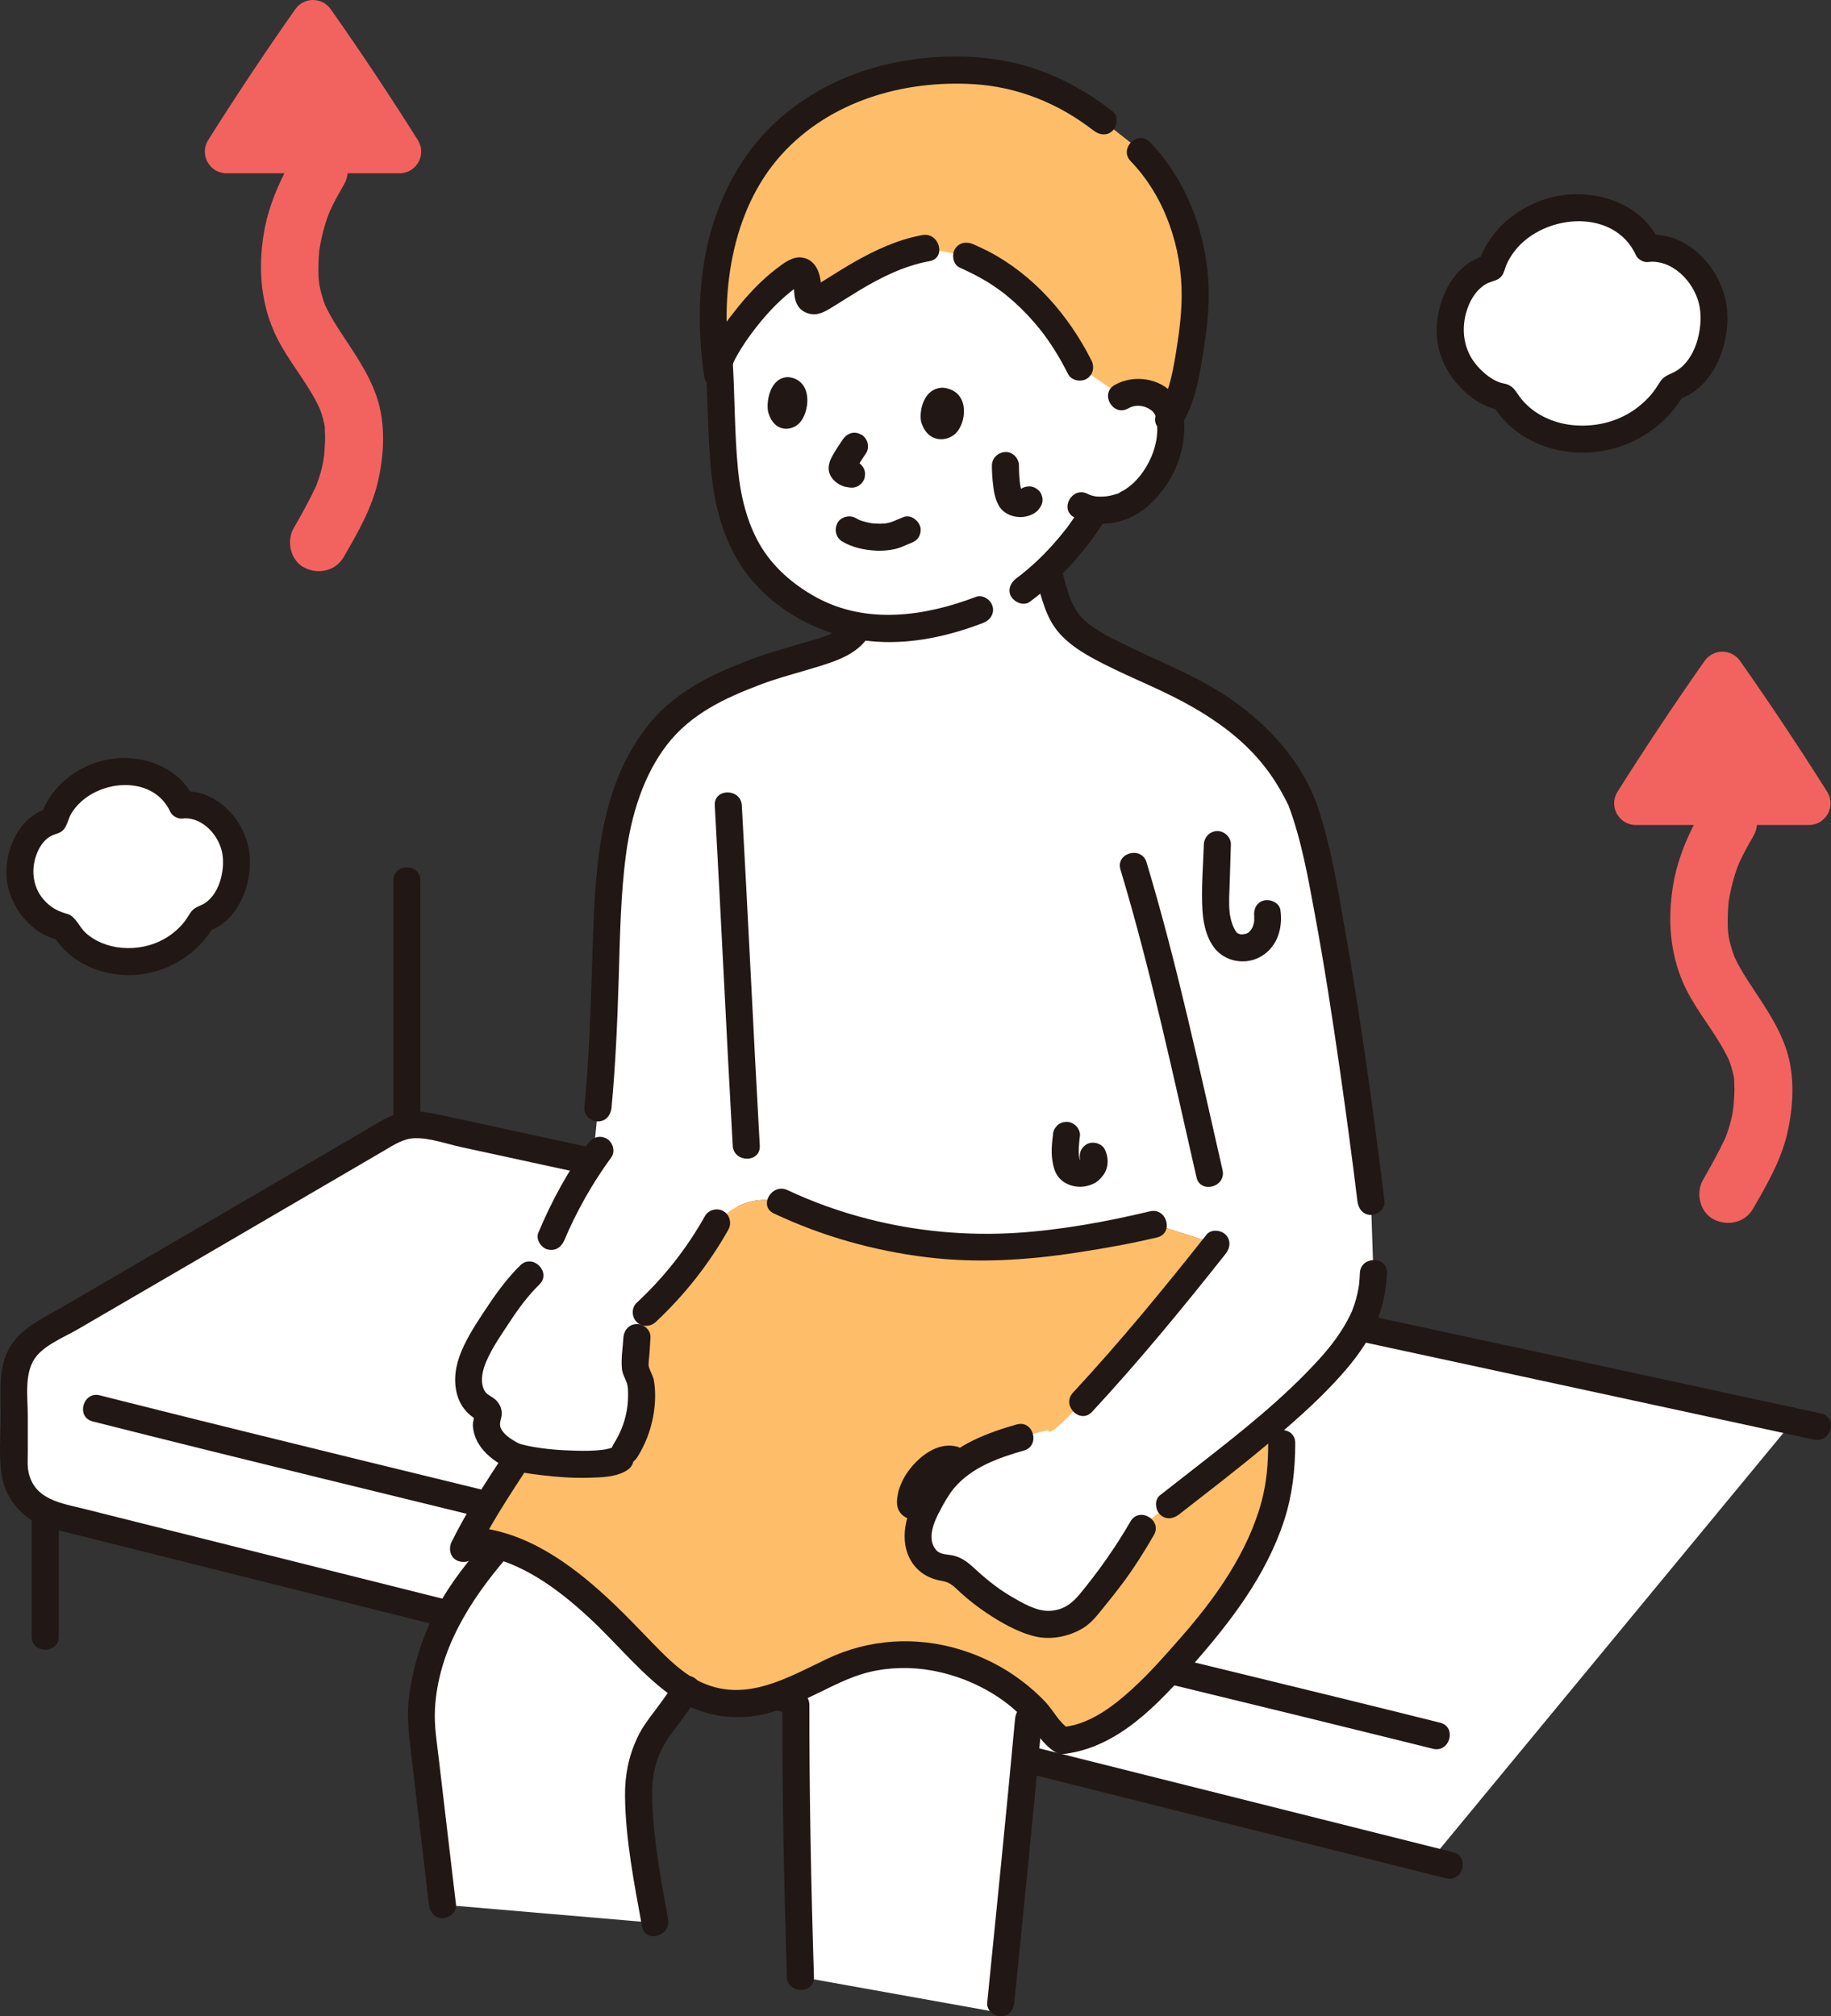 <?xml version="1.0" encoding="UTF-8"?><svg id="b" xmlns="http://www.w3.org/2000/svg" width="270.761" height="298.216" viewBox="0 0 270.761 298.216"><rect x="0" y="0" width="270.761" height="298.216" fill="#333333" stroke="none"/><defs><style>.d{fill:#fff;}.e{fill:none;}.f{fill:#211715;}.g{fill:#f2635f;}.h{fill:#febe69;}</style></defs><g id="c"><path class="g" d="M61.79,20.718c-3.64-5.791-8.351-12.928-12.89-19.364-1.273-1.804-3.953-1.804-5.225,0-4.539,6.436-9.25,13.573-12.89,19.364-1.342,2.135.189,4.91,2.711,4.91h8.562c-1.447,2.874-2.575,5.869-3.081,9.095-.765,4.872-.455,9.727,1.53,14.282,1.457,3.345,3.824,6.155,5.653,9.286.221.378.435.76.637,1.149.066.127.333.679.425.86.032.076.064.151.071.17.085.237.173.472.251.711.157.483.291.976.396,1.473.039.183.067.367.103.55-.002.024-.004.033-.005.065-.017.484.043.985.038,1.472-.01.969-.099,1.927-.164,2.892.061-.897-.075.441-.126.704-.103.522-.227,1.04-.371,1.552-.127.451-.27.897-.428,1.338-.059.167-.126.331-.184.498-.021.059-.03.089-.043.128-.004.009-.005.01-.01.021-.999,2.132-2.132,4.178-3.308,6.216-1.117,1.936-.515,4.762,1.532,5.843,2.037,1.076,4.651.535,5.843-1.532,2.018-3.498,4.127-7.123,5.054-11.094.94-4.025,1.191-8.616-.151-12.575-1.271-3.748-3.568-6.835-5.684-10.123-.472-.734-.928-1.479-1.342-2.247-.206-.382-.397-.77-.585-1.161-.006-.013-.033-.079-.063-.149-.055-.173-.252-.735-.245-.713-.687-2.158-.762-3.05-.705-5.418.014-.591.057-1.179.108-1.768.007-.083.013-.143.018-.202.053-.347.117-.692.185-1.036.226-1.141.511-2.27.88-3.373.063-.188.127-.376.195-.563.021-.058.177-.457.242-.63.028-.065.054-.124.059-.137.137-.291.273-.583.417-.871.522-1.052,1.102-2.073,1.689-3.09.287-.497.456-1.053.521-1.623h7.671c2.522,0,4.053-2.775,2.711-4.91ZM47.225,36.892c.038-.414.021-.187,0,0h0Z"/><path class="g" d="M270.195,117.104c-3.64-5.791-8.351-12.928-12.89-19.364-1.273-1.804-3.953-1.804-5.225,0-4.539,6.436-9.25,13.573-12.89,19.364-1.342,2.135.189,4.91,2.711,4.91h8.562c-1.447,2.874-2.575,5.869-3.081,9.095-.765,4.872-.455,9.727,1.53,14.282,1.457,3.345,3.824,6.155,5.653,9.286.221.378.435.76.637,1.149.066.127.333.679.425.86.032.076.064.151.071.17.085.237.173.472.251.711.157.483.291.976.396,1.473.039.183.067.367.103.55-.002.024-.004.033-.005.065-.017.484.043.985.038,1.472-.01.969-.099,1.927-.164,2.892.061-.897-.075.441-.126.704-.103.522-.227,1.04-.371,1.552-.127.451-.27.897-.428,1.338-.059.167-.126.331-.184.498-.021.059-.03.089-.043.128-.004.009-.005.01-.01.021-.999,2.132-2.132,4.178-3.308,6.216-1.117,1.936-.515,4.762,1.532,5.843,2.037,1.076,4.651.535,5.843-1.532,2.018-3.498,4.127-7.123,5.054-11.094.94-4.025,1.191-8.616-.151-12.575-1.271-3.748-3.568-6.835-5.684-10.123-.472-.734-.928-1.479-1.342-2.247-.206-.382-.397-.77-.585-1.161-.006-.013-.033-.079-.063-.149-.055-.173-.252-.735-.245-.713-.687-2.158-.762-3.05-.705-5.418.014-.591.057-1.179.108-1.768.007-.083.013-.143.018-.202.053-.347.117-.692.185-1.036.226-1.141.511-2.27.88-3.373.063-.188.127-.376.195-.563.021-.058.177-.457.242-.63.028-.065.054-.124.059-.137.137-.291.273-.583.417-.871.522-1.052,1.102-2.073,1.689-3.09.287-.497.456-1.053.521-1.623h7.671c2.522,0,4.053-2.775,2.711-4.91ZM255.631,133.278c.038-.414.021-.187,0,0h0Z"/><path class="d" d="M244.152,36.712c-.166.009-.332.026-.498.049-2.508-5.807-9.747-6.885-14.335-5.497-2.066.625-3.928,1.732-5.593,3.235-1.471,1.327-2.659,3.098-3.223,5.104-4.898,1.068-6.932,7.685-5.689,11.97.511,1.763,1.532,3.361,2.868,4.614,1.101,1.032,3.063,2.492,4.705,2.536,4.576,8.273,19.206,8.813,24.962-1.483,3.678-.874,6.889-6.573,5.94-12.237-.699-4.175-4.849-8.531-9.137-8.29Z"/><path class="d" d="M27.328,119.029c-.136.008-.272.021-.409.04-2.06-4.769-8.005-5.655-11.773-4.514-1.697.513-3.226,1.422-4.594,2.657-1.208,1.09-2.184,2.544-2.647,4.192-4.023.877-5.693,6.312-4.672,9.831.42,1.448,1.258,2.76,2.356,3.789.905.848,2.516,2.046,3.864,2.082,3.758,6.795,15.774,7.238,20.501-1.218,3.021-.718,5.658-5.398,4.879-10.05-.574-3.429-3.983-7.007-7.504-6.809Z"/><path class="f" d="M244.152,34.712c-.167.009-.332.026-.498.049l1.727.991c-2.217-4.894-7.655-7.236-12.82-7.018-6.172.261-12.158,4.325-13.987,10.338l1.397-1.397c-4.899,1.192-7.465,6.39-7.513,11.111-.027,2.636.841,5.162,2.433,7.257,1.78,2.343,4.486,4.435,7.495,4.68l-1.727-.991c2.755,4.841,8.316,7.342,13.765,7.212,6.084-.145,11.626-3.412,14.651-8.696l-1.195.919c5.494-1.485,8.055-8.381,7.494-13.544-.6-5.526-5.334-11.074-11.223-10.912-2.569.071-2.579,4.071,0,4,3.607-.099,6.683,3.443,7.208,6.822.493,3.172-.635,7.813-3.703,9.452-.9.481-1.606.597-2.198,1.527-.419.659-.823,1.305-1.337,1.896-.997,1.145-2.146,2.098-3.468,2.842-2.426,1.366-5.242,1.892-8.005,1.635-2.469-.23-4.981-1.217-6.791-2.932-.406-.384-.793-.797-1.12-1.248-.72-.991-1.019-1.735-2.351-1.984-1.629-.304-3.179-1.646-4.192-2.906-1.989-2.471-2.195-5.827-.993-8.702.534-1.278,1.421-2.522,2.671-3.174.761-.396,1.636-.395,2.2-1.126.363-.471.449-1.071.675-1.611.23-.549.533-1.075.865-1.568,4.019-5.974,15.014-7.152,18.315.135.258.569,1.103,1.065,1.727.991.165-.023.331-.039.498-.049,2.55-.196,2.571-4.198,0-4Z"/><path class="f" d="M27.328,117.029l-.409.04,1.727.991c-1.901-4.155-6.542-6.156-10.94-5.935-5.205.262-10.173,3.689-11.73,8.747l1.397-1.397c-4.191,1.043-6.419,5.463-6.433,9.529-.016,4.635,3.699,9.671,8.512,10.102l-1.727-.991c2.336,4.079,7.006,6.21,11.614,6.1,5.129-.122,9.782-2.872,12.341-7.318l-1.195.919c4.699-1.301,6.914-7.115,6.407-11.568-.536-4.71-4.571-9.329-9.564-9.219-2.57.057-2.579,4.057,0,4,2.751-.061,5.082,2.605,5.543,5.174.455,2.535-.466,6.388-3.01,7.612-.721.347-1.237.483-1.716,1.204-.343.517-.644,1.045-1.046,1.521-.784.927-1.708,1.697-2.762,2.299-1.926,1.099-4.158,1.53-6.36,1.337-1.938-.169-3.938-.927-5.368-2.261-.855-.798-1.477-2.423-2.625-2.738-1.45-.398-2.534-.976-3.554-2.156-1.693-1.961-1.894-4.73-.862-7.059.43-.97,1.121-1.927,2.107-2.385.654-.303,1.32-.341,1.799-.962.511-.662.651-1.613,1.098-2.343,3.035-4.964,11.943-6.043,14.619-.193.264.578,1.096,1.052,1.727.991l.409-.04c1.075-.106,2-.844,2-2,0-1-.918-2.106-2-2Z"/><path class="d" d="M211.522,275.156c-41.435-10.456-165.151-41.448-205.92-51.65-2.062-.516-3.499-2.362-3.499-4.488,0-4.636,0-12.426,0-16.618,0-1.653.885-3.178,2.316-4.006,9.561-5.537,17.191-9.983,54.216-31.608,1.002-.586,2.186-.779,3.32-.533,49.813,10.843,140.646,30.376,203.192,43.946l-53.624,64.957Z"/><path class="f" d="M58.169,130.22v35.473c0,2.574,4,2.578,4,0v-35.473c0-2.574-4-2.578-4,0h0Z"/><path class="f" d="M214.892,273.945c-6.615-1.667-13.232-3.324-19.848-4.985-13.681-3.434-27.361-6.867-41.042-10.3-17.217-4.32-34.435-8.64-51.653-12.958-16.895-4.238-33.79-8.475-50.685-12.712-13.082-3.28-26.164-6.56-39.247-9.837-3.324-.832-7.2-1.32-8.159-5.256-.246-1.01-.152-2.122-.152-3.156v-5.405c0-2.809-.605-6.522,1.344-8.832,1.446-1.714,4.105-2.774,6.037-3.895,13.674-7.94,27.321-15.925,40.974-23.9,1.44-.841,2.88-1.682,4.32-2.524,1.465-.856,2.847-1.807,4.602-1.847,2.228-.05,4.688.855,6.86,1.327,4.599.999,9.198,1.997,13.797,2.994,10.289,2.23,20.578,4.456,30.868,6.681,23.581,5.098,47.164,10.186,70.746,15.278,23.121,4.992,46.243,9.986,69.361,14.995,5.082,1.101,10.164,2.203,15.246,3.306,2.51.545,3.582-3.31,1.063-3.857-22.725-4.933-45.454-9.845-68.184-14.755-24.198-5.227-48.397-10.448-72.595-15.675-20.649-4.461-41.298-8.923-61.941-13.412-2.803-.61-5.526-1.335-8.346-.322-1.559.56-2.961,1.519-4.384,2.351-1.557.91-3.115,1.819-4.672,2.729-5.146,3.006-10.292,6.011-15.438,9.015-6.321,3.69-12.643,7.381-18.969,11.063-1.986,1.156-3.972,2.311-5.959,3.464-2.673,1.551-5.655,2.901-7.322,5.636-1.816,2.978-1.408,6.584-1.408,9.918,0,2.992-.32,6.189.153,9.158.428,2.687,2.071,5.07,4.331,6.555,1.533,1.008,3.329,1.361,5.078,1.799,2.628.658,5.256,1.317,7.884,1.975,6.479,1.623,12.957,3.247,19.435,4.871,16.409,4.114,32.817,8.228,49.225,12.344,17.726,4.446,35.452,8.893,53.178,13.34,15.207,3.815,30.414,7.631,45.62,11.448,8.851,2.222,17.703,4.442,26.554,6.667.755.19,1.51.379,2.265.57,2.497.629,3.562-3.227,1.063-3.857h0Z"/><path class="f" d="M4.689,224.683v17.376c0,2.574,4,2.578,4,0v-17.376c0-2.574-4-2.578-4,0h0Z"/><path class="f" d="M13.699,210.225c11.265,2.857,22.548,5.64,33.834,8.411,14.11,3.464,28.227,6.899,42.346,10.326,14.99,3.639,29.984,7.266,44.976,10.895,13.923,3.37,27.846,6.74,41.766,10.125,10.752,2.615,21.502,5.234,32.241,7.903,1.014.252,2.027.505,3.041.758,2.498.624,3.563-3.232,1.063-3.857-10.259-2.564-20.532-5.069-30.806-7.572-13.595-3.311-27.194-6.604-40.794-9.896-14.962-3.622-29.925-7.241-44.886-10.87-14.385-3.489-28.768-6.985-43.145-10.508-11.7-2.867-23.398-5.746-35.08-8.69-1.165-.294-2.329-.588-3.493-.883-2.496-.633-3.561,3.224-1.063,3.857h0Z"/><path class="d" d="M118.149,285.105c-.315-11.622-.494-23.154-.457-34.81,2.274-1.027,4.647-2.228,6.165-2.934,9.235-4.295,20.954-1.719,28.302,5.322-1.23,13.56-2.846,29.481-4.396,44.974,0,0-18.319-3.285-29.4-5.274-.077-2.431-.148-4.856-.214-7.278Z"/><path class="d" d="M172.944,222.566l8.69-6.788c16.919-13.667,21.182-19.44,21.461-27.488h0s-.359-10.601-.359-10.601c-.929-7.57-3.381-26.402-6.045-41.206-.741-4.117-1.498-7.922-2.243-11.086-.81-3.44-1.606-6.123-2.351-7.628-3.898-7.865-10.13-13.321-21.661-18.369-1.733-.78-3.819-1.652-5.354-2.469-2.806-1.493-6.257-3.053-7.812-5.826-.575-1.031-.921-2.17-1.268-3.294-.379-1.242-.758-2.484-1.136-3.726l-27.757,8.391c-.759,1.544-2.308,2.807-3.96,3.281-2.638,1.007-7.561,2.283-10.357,3.233-4.455,1.715-9.967,3.448-14.636,8.636-4.879,5.421-7.129,13.462-7.763,20.412-1.355,14.846-.691,26.652-2.78,43.619-3.276,4.777-5.87,10.02-7.673,15.525-3.351,2.604-5.61,6.202-7.832,9.753-1.124,1.796-2.268,3.643-2.69,5.719-.416,2.045.112,4.516,1.952,5.5.315.168.692.325.802.664.095.29-.048.597-.141.888-.37,1.166.098,2.468.892,3.399.794.931,1.833,1.638,2.93,2.179.181.089.44.18.762.269l-.002.003h.006c3.7,1.022,15.754,1.897,15.585-.643,1.944-2.781,2.885-6.241,2.632-9.623-.039-.517-.106-1.039-.296-1.521-.184-.469-.483-.897-.574-1.393-.107-.582.085-1.197-.042-1.746.095-.982.185-1.916.28-2.898l1.356-3.681c3.803-3.534,7.096-7.615,9.748-12.078,2.334-3.928,7.183-5.613,11.347-3.732,12.364,5.585,26.731,7.483,40.3,5.308,3.231-.518,7.707-1.093,13.625-2.518l9.248,2.939c-7.112,9.002-24.983,30.392-24.793,27.549-12.395,2.729-15.134,5.925-17.658,10.626-.858,1.598-1.626,3.323-1.608,5.137.018,1.814,1.02,3.73,2.744,4.295.844.277,1.781.216,2.596.568.709.306,1.251.892,1.806,1.429.291.282.592.559.902.832,2.818,2.482,6.331,4.548,9.521,5.564,2.232.711,5.704-.366,7.031-1.973,3.709-4.493,5.568-6.812,8.842-12.564,1.866-1.458,3.734-2.917,3.734-2.917v.055Z"/><path class="e" d="M99.227,191.494c-12.971,9.61-23.487,22.739-30.706,37.529"/><path class="h" d="M143.817,234.402c-.309-.273-.611-.55-.902-.832-.555-.537-1.097-1.122-1.806-1.429-.815-.352-1.752-.291-2.596-.568-1.724-.565-2.726-2.481-2.744-4.295-.018-1.814.75-3.539,1.608-5.137,2.524-4.701,5.262-7.898,17.658-10.626-.19,2.843,17.681-18.546,24.794-27.549l-9.248-2.939c-5.918,1.425-10.394,2-13.625,2.518-13.568,2.175-27.936.276-40.3-5.308-4.164-1.881-9.013-.196-11.347,3.732-2.652,4.463-5.945,8.544-9.748,12.078l-1.356,3.681c-.095.982-.185,1.916-.28,2.898.127.549-.066,1.164.042,1.746.091.495.39.924.574,1.393.19.483.257,1.004.296,1.521.253,3.382-.689,6.842-2.632,9.623.169,2.541-11.884,1.665-15.585.642-3.377,5.134-5.968,9.455-7.437,12.198,1.035.091,1.891.171,1.891.171,11.5,1.657,21.28,13.972,25.723,18.147,1.255,1.179,2.269,2.019,3.649,3.049,3.816,2.847,8.717,3.332,12.823,2.274,2.804-.723,7.984-3.423,10.609-4.643,10.403-4.838,23.959-.957,30.867,8.204.684.907,1.348,1.895,2.36,2.416,7.587-.59,14.451-8.724,19.195-14.129,6.965-7.935,13.082-17.48,13.235-28.037v-1.834s0-1.818.002-4.267c-2.263,1.995-4.881,4.184-7.902,6.624l-8.69,6.788s-1.868,1.459-3.734,2.917c-3.273,5.753-5.132,8.071-8.842,12.564-1.327,1.607-4.799,2.684-7.031,1.973-3.19-1.016-6.703-3.082-9.521-5.564Z"/><path class="f" d="M157.528,259.381c7.901-1.023,13.751-7.364,18.751-13.04,5.637-6.399,10.929-13.249,13.611-21.46,1.22-3.736,1.644-7.55,1.644-11.46,0-2.574-4-2.578-4,0,0,2.937-.207,5.772-.973,8.625-1.017,3.791-2.72,7.333-4.781,10.662-2.107,3.403-4.582,6.529-7.216,9.536-2.292,2.617-4.594,5.238-7.169,7.584-2.727,2.486-6.089,5.064-9.867,5.553-1.071.139-2,.82-2,2,0,.973.921,2.14,2,2h0Z"/><path class="f" d="M74.459,215.202c-2.712,4.153-5.463,8.366-7.667,12.819-.464.936-.282,2.208.718,2.736.903.477,2.241.283,2.736-.718,2.204-4.452,4.955-8.666,7.667-12.819.573-.878.205-2.249-.718-2.736-.998-.527-2.125-.219-2.736.718h0Z"/><path class="f" d="M201.094,188.289c-.021.545-.061,1.087-.117,1.63-.061.591.069-.408-.021.177-.018.117-.036.235-.056.352-.05.292-.107.583-.172.873-.118.526-.26,1.046-.428,1.558-.095.291-.201.577-.309.864-.178.472-.03.122-.241.563-1.253,2.615-2.895,4.77-4.824,6.878-5.164,5.645-11.239,10.47-17.254,15.169l-6.143,4.799c-.852.666-.698,2.13,0,2.828.841.841,1.974.667,2.828,0,4.314-3.37,8.66-6.697,12.858-10.212,3.559-2.98,7.089-6.041,10.252-9.445,2.138-2.301,4.186-4.812,5.57-7.65,1.291-2.647,1.942-5.445,2.056-8.384.099-2.574-3.901-2.57-4,0h0Z"/><path class="f" d="M105.698,119.122c.939,16.771,1.714,33.55,2.654,50.321.143,2.56,4.144,2.576,4,0-.939-16.771-1.714-33.55-2.654-50.321-.143-2.56-4.144-2.576-4,0h0Z"/><path class="f" d="M114.435,179.466c7.143,3.368,14.723,5.509,22.558,6.471,7.504.921,14.868.45,22.314-.692,3.964-.608,7.903-1.305,11.805-2.235,2.503-.597,1.443-4.455-1.063-3.857-6.397,1.526-13.072,2.756-19.644,3.179-7.444.479-14.936-.213-22.158-2.081-4.053-1.048-8.007-2.452-11.794-4.238-2.315-1.092-4.348,2.356-2.019,3.454h0Z"/><path class="f" d="M152.938,84.615c.811,2.66,1.377,5.774,2.981,8.095,1.354,1.959,3.337,3.335,5.391,4.481,4.476,2.497,9.298,4.256,13.804,6.69,3.72,2.01,7.232,4.397,10.15,7.478,1.297,1.369,2.445,2.851,3.448,4.449.492.784.95,1.59,1.376,2.413.13.251.254.505.379.758.288.583-.025-.117.116.263,1.904,5.129,2.861,10.631,3.855,15.992,1.396,7.533,2.561,15.109,3.654,22.691.951,6.597,1.831,13.146,2.644,19.764.132,1.072.825,2,2,2,.979,0,2.133-.921,2-2-1.657-13.486-3.512-26.968-5.869-40.351-1.046-5.94-2.04-12.026-3.929-17.77-2.197-6.681-7.194-12.184-12.886-16.139-4.71-3.272-9.973-5.279-15.088-7.783-2.234-1.093-4.742-2.216-6.597-3.902-2.242-2.038-2.723-5.413-3.571-8.192-.749-2.455-4.611-1.409-3.857,1.063h0Z"/><path class="f" d="M90.424,163.854c.608-6.397.874-12.808,1.072-19.229.19-6.13.269-12.358,1.1-18.442.771-5.637,2.531-11.514,6.061-16.066s8.541-6.882,13.779-8.864c2.768-1.047,5.651-1.764,8.475-2.64,3.163-.981,6.259-2.015,7.923-5.13,1.213-2.27-2.239-4.293-3.454-2.019-1.284,2.403-4.194,2.893-6.6,3.617-2.581.777-5.185,1.475-7.708,2.428-5.574,2.106-10.921,4.612-14.837,9.28-8.171,9.74-8.26,23.28-8.661,35.325-.241,7.259-.465,14.506-1.152,21.74-.102,1.077.992,2,2,2,1.167,0,1.897-.92,2-2h0Z"/><path class="f" d="M86.967,169.111c-2.988,4.105-5.414,8.542-7.363,13.227-.403.969.434,2.241,1.397,2.46,1.168.266,2.029-.359,2.46-1.397.141-.338.396-.923.618-1.413.252-.556.513-1.108.782-1.657.521-1.062,1.073-2.11,1.654-3.14,1.182-2.095,2.489-4.117,3.905-6.061.618-.849.172-2.266-.718-2.736-1.039-.549-2.077-.188-2.736.718h0Z"/><path class="f" d="M96.973,195.514c4.245-3.961,7.88-8.588,10.732-13.645.531-.941.224-2.185-.718-2.736-.924-.541-2.204-.226-2.736.718-2.735,4.849-6.024,9.026-10.107,12.836-.79.737-.745,2.083,0,2.828.788.788,2.036.739,2.828,0h0Z"/><path class="f" d="M92.19,197.818c-.096,1.497-.368,3.114-.225,4.608.079.819.496,1.411.747,2.171.165.499.153,1.077.162,1.597.042,2.629-.718,5.143-2.123,7.356-1.384,2.18,2.077,4.189,3.454,2.019,1.667-2.626,2.596-5.695,2.668-8.805.02-.859-.029-1.727-.174-2.575-.127-.746-.569-1.357-.753-2.065-.109-.419.052-1.276.085-1.803l.16-2.502c.069-1.079-.969-2-2-2-1.14,0-1.931.918-2,2h0Z"/><path class="f" d="M76.937,187.143c-1.73,1.7-3.204,3.638-4.552,5.649s-2.761,4.076-3.799,6.266c-.972,2.051-1.543,4.192-1.155,6.463.155.907.497,1.831,1.024,2.589.334.48.709.892,1.164,1.254.189.15.386.316.6.431.223.119.44.407.225.03l-.273-1.009c.058.657-.3,1.419-.238,2.14.078.903.364,1.778.83,2.557.849,1.422,2.273,2.539,3.717,3.309,1.704.908,3.684,1.113,5.571,1.348,2.335.29,4.701.449,7.054.387,1.824-.049,4.121-.089,5.693-1.16,2.116-1.44.117-4.908-2.019-3.454-.076.052-.471.268-.248.163.23-.108-.32.095-.393.115-.454.125-.871.188-1.128.217-1.233.138-2.483.147-3.722.12-2.418-.053-4.83-.232-7.153-.705-.401-.082-.793-.186-1.189-.29-.126-.033-.247-.083-.369-.127.665.238.054.01-.078-.069-.234-.14-.477-.264-.708-.412-.661-.423-1.457-1.026-1.754-1.787-.285-.729.14-1.318.16-2.059.027-1.015-.519-1.872-1.341-2.418-.532-.353-.992-.538-1.278-1.148-.635-1.354-.19-2.986.371-4.276.905-2.08,2.287-4.019,3.527-5.91,1.269-1.934,2.637-3.762,4.29-5.387,1.839-1.807-.99-4.635-2.828-2.828h0Z"/><path class="f" d="M120.363,292.383c-.422-13.404-.688-26.813-.675-40.224.003-2.574-3.997-2.578-4,0-.013,13.411.253,26.82.675,40.224.081,2.568,4.081,2.579,4,0h0Z"/><path class="f" d="M149.983,296.216c1.402-14.007,2.829-28.011,4.124-42.029.099-1.077-.99-2-2-2-1.164,0-1.9.92-2,2-1.294,14.017-2.722,28.022-4.124,42.029-.108,1.076.996,2,2,2,1.171,0,1.892-.921,2-2h0Z"/><path class="f" d="M180.786,173.05c-3.479-15.22-6.743-30.551-11.239-45.512-.739-2.459-4.601-1.411-3.857,1.063,4.496,14.961,7.76,30.292,11.239,45.512.573,2.508,4.431,1.447,3.857-1.063h0Z"/><path class="d" d="M96.868,284.387c-1.261-6.942-1.882-10.968-2.389-17.442-.154-1.965,0-5.313.723-7.144.551-1.39,1.365-3.252,2.3-4.417,1.579-1.953,2.714-3.661,4.041-5.476-.375-.226-.742-.472-1.1-.739-1.38-1.03-2.394-1.87-3.649-3.049-4.082-3.836-12.67-14.545-22.959-17.543-2.299,2.65-3.694,4.359-5.734,7.351-2.105,3.087-3.552,6.592-4.572,10.191-.929,3.256-1.515,6.614-1.117,9.972,1.002,8.535,2.004,17.07,3.017,25.606"/><path class="f" d="M161.492,208.806c6.927-7.471,13.432-15.383,19.75-23.372.669-.846.826-2.002,0-2.828-.695-.695-2.155-.852-2.828,0-6.318,7.989-12.823,15.901-19.75,23.372-1.748,1.886,1.074,4.721,2.828,2.828h0Z"/><path class="f" d="M150.347,210.671c-4.274,1.222-8.786,2.888-11.829,6.289-2.703,3.021-5.48,7.782-4.566,11.926.602,2.732,2.627,4.501,5.337,4.927,1.314.207,1.862.925,2.813,1.79,1.163,1.058,2.42,2.028,3.724,2.906,2.162,1.455,4.715,2.923,7.277,3.524,2.356.553,5.103-.01,7.139-1.297,1.23-.778,2.056-1.893,2.963-3.006.898-1.102,1.783-2.214,2.639-3.349,1.764-2.339,3.32-4.813,4.785-7.348,1.291-2.233-2.165-4.249-3.454-2.019-2.186,3.782-4.652,7.278-7.423,10.651-1.217,1.482-2.469,2.457-4.476,2.571s-4.151-1.192-5.824-2.17c-2.115-1.238-3.884-2.748-5.681-4.395-.834-.764-1.735-1.371-2.855-1.62-.862-.192-1.881-.091-2.503-.826-1.419-1.677-.268-4.198.593-5.832.583-1.106,1.348-2.424,2.038-3.251,2.611-3.129,6.563-4.524,10.367-5.611,2.471-.706,1.42-4.567-1.063-3.857h0Z"/><path class="d" d="M165.828,58.672c1.098-.683,2.426-.773,3.503-.538,2.345.512,3.127,1.912,3.427,2.704.895,2.368.12,6.28-1.196,8.551-.927,1.606-2.325,3.825-5.091,5.265-.813.421-2.763.955-4.6.752-.198.369-.337.631-.337.631-.652,1.163-2.149,3.176-2.149,3.176-2.238,2.893-4.683,5.532-8.101,8.056l-6.435,2.932c-2.681,1.037-6.457,2.157-9.256,2.506-1.081.135-2.187.217-3.329.244-7.123.17-12.875-2.067-18.118-6.953-5.001-4.66-6.86-11.622-7.202-19.208-.197-4.375-.308-9.123-.626-13.881,0,0-7.637-18.587,29.363-18.587s30.146,24.349,30.146,24.349Z"/><path class="h" d="M119.299,41.319c-.013-.067-.027-.135-.043-.204-.198-.872-.86-1.251-1.384-.986-4.468,2.259-10.914,10.656-11.611,13.783,0,0-.093.415-.229,1.015-.913-6.307-.518-13.732.623-18.63,1.237-5.311,4.066-11.197,7.787-15.158,6.447-6.861,15.746-10.765,27.065-10.76,7.143.003,14.205,1.683,21.623,7.524,0,0,2.306,1.816,4.611,3.632.435.444.869.888.869.888,4.385,4.478,6.39,9.444,7.566,15.441.59,3.019.725,6.114.368,9.161-.376,3.186-.995,10.573-3.466,14.672-.248-.647-.422-1.1-.422-1.1-.303-.79-1.091-2.187-3.437-2.689-1.078-.231-2.405-.135-3.5.552l-6.052-4.153c-6.065-12.097-14.839-15.594-16.735-16.452l-6.005-1.158c-6.637,1.123-12.849,5.976-16.04,7.687-.761.408-1.64-.271-1.526-1.186.069-.552.083-1.135-.062-1.877Z"/><path class="f" d="M124.555,80.091c1.51.901,3.334,1.276,5.074,1.351.879.038,1.771-.04,2.632-.219.373-.078.731-.196,1.084-.339.322-.13.64-.268.959-.405.093-.04.185-.086.281-.121-.478.173.016-.001.09-.029.5-.194.915-.44,1.195-.919.251-.429.357-1.061.202-1.541-.306-.946-1.416-1.802-2.46-1.397-.304.118-.604.246-.904.373-.094.04-.188.08-.282.12-.013.005-.461.2-.177.077.25-.108-.052.019-.101.038-.088.034-.175.067-.264.098-.152.053-.306.098-.462.137-.169.042-.34.072-.511.104-.274.052.098-.024.174-.022-.08-.002-.165.017-.245.024-.359.03-.72.037-1.08.026-.174-.005-.347-.015-.52-.029-.087-.007-.174-.015-.26-.024-.065-.007-.375-.046-.059-.004s.008-.001-.057-.012c-.085-.014-.17-.029-.255-.045-.189-.036-.376-.077-.563-.124-.319-.08-.629-.182-.94-.291-.334-.117.317.155.1.047-.067-.034-.137-.062-.205-.095-.146-.071-.288-.15-.427-.233-.899-.536-2.235-.232-2.736.718-.51.966-.243,2.164.718,2.736h0Z"/><path class="f" d="M136.212,62.379c-.316-1.565.335-5.027,3.241-5.038,3.799.401,3.582,4.643,2.105,6.501-1.209,1.521-4.357,1.891-5.346-1.463Z"/><path class="f" d="M113.573,60.844c-.281-1.567.337-5.043,2.999-5.071,3.478.379,3.254,4.635,1.89,6.507-1.117,1.533-4.003,1.922-4.889-1.436Z"/><path class="f" d="M124.628,64.992c-.543.792-1.069,1.6-1.54,2.437-.3.533-.502,1.051-.55,1.664-.058.75.295,1.472.822,1.986.421.41.896.688,1.452.87.189.062.387.075.581.116.526.112,1.067.076,1.541-.202.415-.243.811-.718.919-1.195.117-.512.091-1.087-.202-1.541-.273-.423-.686-.811-1.195-.919-.227-.049-.455-.065-.674-.15l.478.202c-.126-.054-.237-.122-.346-.206l.405.313c-.095-.079-.181-.165-.263-.258l.313.405c-.025-.03-.047-.062-.064-.097l.202.478c-.023-.055-.036-.102-.045-.16l.071.532c-.004-.06-.002-.113.005-.173l-.071.532c.019-.104.05-.2.09-.298l-.202.478c.23-.515.559-1,.86-1.475.282-.444.569-.885.867-1.318.281-.41.33-1.076.202-1.541s-.486-.967-.919-1.195c-.464-.245-1.026-.368-1.541-.202s-.888.471-1.195.919h0Z"/><path class="f" d="M152.294,88.998c2.581-1.917,4.934-4.069,7.014-6.523,1.434-1.692,2.852-3.495,3.953-5.427.518-.909.245-2.228-.718-2.736-.95-.502-2.183-.253-2.736.718-.523.918-1.14,1.784-1.758,2.641-.1.138-.202.275-.301.414-.236.331.26-.326.055-.067-.435.549-.871,1.095-1.323,1.63-.922,1.088-1.895,2.132-2.926,3.117-.516.493-1.047.972-1.591,1.435-.676.575-1.123.926-1.688,1.346-.837.622-1.347,1.76-.718,2.736.534.829,1.838,1.385,2.736.718h0Z"/><path class="f" d="M144.318,88.275c-7.595,2.898-16.244,4.126-23.663.04-3.345-1.842-6.376-4.446-8.297-7.775-1.937-3.357-2.852-7.256-3.226-11.087-.536-5.487-.454-11.04-.814-16.542-.167-2.556-4.169-2.574-4,0,.347,5.303.308,10.64.758,15.934.38,4.462,1.305,8.909,3.385,12.909,4.035,7.756,12.625,12.6,21.195,13.15,5.4.347,10.705-.855,15.725-2.771,1.009-.385,1.703-1.347,1.397-2.46-.265-.966-1.446-1.784-2.46-1.397h0Z"/><path class="f" d="M141.923,39.58c1.622.731,3.197,1.522,4.69,2.497.577.377,1.138.775,1.689,1.188.053.04.296.229.02.014.072.056.144.113.215.17.145.117.291.233.434.352.325.268.644.543.958.823,1.404,1.255,2.697,2.632,3.874,4.102,1.585,1.979,2.972,4.285,4.137,6.589.487.964,1.845,1.239,2.736.718.98-.573,1.207-1.769.718-2.736-3.38-6.684-8.545-12.641-15.253-16.13-.721-.375-1.46-.706-2.2-1.04-.984-.444-2.151-.283-2.736.718-.501.856-.272,2.29.718,2.736h0Z"/><path class="f" d="M167.196,23.835c5.081,5.266,7.601,12.783,7.542,20.049-.023,2.875-.432,5.825-.905,8.661-.485,2.906-1.095,5.983-2.705,8.498-1.392,2.174,2.069,4.182,3.454,2.019,1.826-2.851,2.596-6.323,3.137-9.622.537-3.28,1.048-6.713,1.02-10.04-.068-8.172-3.008-16.48-8.714-22.393-1.791-1.856-4.617.975-2.828,2.828h0Z"/><path class="f" d="M164.543,16.487c-5.257-4.092-11.142-6.897-17.782-7.768-5.956-.781-12.229-.295-17.986,1.429-5.4,1.616-10.42,4.426-14.505,8.323-4.53,4.321-7.624,10.134-9.255,16.146-1.844,6.799-1.888,14.263-.859,21.192.159,1.069,1.509,1.658,2.46,1.397,1.145-.315,1.556-1.388,1.397-2.46-1.607-10.821-.038-23.517,7.579-31.909,7.155-7.883,17.947-11.001,28.356-10.39,6.542.384,12.609,2.853,17.767,6.868.851.663,1.998.83,2.828,0,.69-.69.857-2.161,0-2.828h0Z"/><path class="f" d="M108.189,54.443c.048-.196.287-.872.223-.722.219-.513.497-1.007.777-1.489.624-1.074,1.329-2.102,2.073-3.096,1.616-2.161,3.481-4.243,5.584-5.942.376-.304.768-.586,1.176-.845.064-.041.651-.339.648-.382l-.672-.16c-.541-.341-.755-.353-.643-.036-.046.081.053.523.053.64.006,1.729.27,3.448,2.235,3.98,1.411.382,2.62-.463,3.763-1.166,1.204-.741,2.391-1.508,3.603-2.237,3.263-1.963,6.671-3.682,10.449-4.364,2.529-.457,1.458-4.312-1.063-3.857-3.593.649-6.97,2.21-10.122,4.013-1.359.778-2.683,1.614-4.01,2.445-.519.325-1.037.652-1.564.963-.547.323-.902.223.017.685,1.087.546.496.453.676.019.067-.161.022-.474.016-.646-.063-1.804-.77-3.856-2.802-4.154-1.396-.204-2.674.797-3.725,1.596-2.382,1.811-4.429,4.02-6.265,6.375-1.676,2.149-3.622,4.613-4.284,7.318-.613,2.5,3.244,3.566,3.857,1.063h0Z"/><path class="f" d="M166.837,60.399c.964-.555,2.042-.466,2.918-.036.079.039.698.464.442.25.178.149.336.317.487.493-.317-.37.044.115.101.206.169.269.098.223.007-.039.659,1.89.296,4.371-.513,6.236-.864,1.993-2.134,3.747-3.957,4.92-.267.172-.618.3-.859.499-.184.087-.148.076.105-.033-.101.04-.202.078-.304.113-.51.166-1.029.305-1.56.387.158-.016.108-.01-.151.017-.157.015-.314.026-.471.032-.318.014-.641.016-.959-.013-.359-.033-.924-.19-1.258-.371-2.264-1.226-4.286,2.226-2.019,3.454s5.168,1.186,7.56.323c2.498-.902,4.49-2.812,5.971-4.968,1.444-2.102,2.328-4.435,2.65-6.964.287-2.256.071-4.686-1.415-6.502-2.067-2.525-6.022-3.053-8.792-1.457-2.23,1.285-.218,4.742,2.019,3.454h0Z"/><path class="f" d="M146.678,68.85c-.004.892.056,1.773.154,2.659.122,1.095.267,2.147.791,3.135.622,1.172,1.75,1.733,3.03,1.823,1.002.071,2.284-.309,2.931-1.117.344-.429.586-.842.586-1.414,0-.491-.218-1.076-.586-1.414-.381-.35-.882-.61-1.414-.586-.496.022-1.089.181-1.414.586-.057.071-.118.131-.188.189l.405-.313c-.109.081-.223.144-.348.197l.478-.202c-.155.06-.312.1-.475.127l.532-.071c-.211.028-.419.031-.631.007l.532.071c-.161-.023-.315-.06-.467-.119l.478.202c-.104-.045-.2-.097-.293-.163l.405.313c-.076-.06-.139-.125-.2-.2l.313.405c-.136-.179-.242-.371-.331-.577l.202.478c-.187-.462-.283-.951-.351-1.443l.071.532c-.137-1.03-.213-2.063-.208-3.103.005-1.046-.923-2.048-2-2-1.088.049-1.995.879-2,2h0Z"/><path class="f" d="M178.02,124.915c-.111,3.211-.401,6.498-.209,9.709.13,2.174.749,4.869,2.5,6.335,1.765,1.478,4.391,1.636,6.343.391,2.311-1.474,3.051-4.182,2.686-6.768-.151-1.071-1.515-1.657-2.46-1.397-1.151.316-1.548,1.386-1.397,2.46-.041-.294-.007.355-.01.432-.002.108-.008.215-.019.323.024-.176.014-.141-.03.105-.136.503-.142.517-.352.902-.137.198-.157.235-.059.109-.092.108-.19.21-.293.307-.244.239.058.025-.261.177-.477.227.241,0-.279.116-.062.014-.61.093-.276.071-.136.009-.272.01-.408.003.194.041.171.037-.07-.013-.064-.018-.596-.192-.273-.081-.197-.068-.331-.233-.485-.478-.424-.675-.727-1.726-.828-2.612-.165-1.45-.037-2.965,0-4.419.049-1.891.112-3.782.178-5.673.037-1.08-.946-2-2-2-1.115,0-1.963.916-2,2h0Z"/><path class="f" d="M155.701,167.921c-.108.875-.213,1.756-.18,2.64.021.57.092,1.149.214,1.706.116.531.303,1.103.599,1.558.746,1.145,2.113,1.72,3.457,1.701.691-.01,1.291-.178,1.912-.46.602-.274,1.047-.74,1.435-1.26.826-1.109.834-2.616.23-3.817-.471-.936-1.868-1.277-2.736-.718-.957.617-1.222,1.735-.718,2.736.023.043.044.088.063.133l-.202-.478c.043.115.073.23.091.351l-.071-.532c.016.147.013.29-.005.437l.071-.532c-.025.148-.063.287-.117.427l.202-.478c-.07.162-.155.308-.262.449l.313-.405c-.096.116-.199.218-.318.311l.405-.313c-.138.099-.282.18-.438.248l.478-.202c-.186.072-.371.12-.568.15l.532-.071c-.228.026-.451.025-.679,0l.532.071c-.257-.037-.503-.104-.743-.204l.478.202c-.107-.05-.207-.105-.305-.172l.405.313c-.094-.073-.173-.15-.249-.242l.313.405c-.086-.12-.154-.244-.214-.379l.202.478c-.156-.388-.251-.795-.313-1.208l.071.532c-.151-1.126-.021-2.257.116-3.377.058-.472-.265-1.094-.586-1.414-.347-.347-.916-.608-1.414-.586-.517.023-1.054.193-1.414.586l-.313.405c-.181.312-.272.648-.273,1.009h0Z"/><path class="f" d="M67.431,281.698c-.584-4.924-1.165-9.848-1.744-14.773-.27-2.298-.54-4.596-.81-6.894-.284-2.422-.691-4.848-.556-7.293.478-8.651,5.154-16.051,10.645-22.414,1.674-1.94-1.143-4.781-2.828-2.828-2.778,3.219-5.554,6.594-7.524,10.383-2.152,4.138-3.638,8.791-4.167,13.428-.28,2.452-.028,4.813.258,7.248.308,2.626.617,5.252.926,7.879.598,5.089,1.199,10.177,1.802,15.265.127,1.072.828,2,2,2,.982,0,2.128-.92,2-2h0Z"/><path class="f" d="M98.797,283.856c-1.062-5.86-2.201-11.858-2.364-17.828-.071-2.601.271-4.98,1.414-7.328.676-1.388,1.585-2.524,2.509-3.749,1.017-1.349,1.975-2.742,2.97-4.108.636-.874.148-2.23-.718-2.736-1.012-.592-2.098-.158-2.736.718-.995,1.366-1.95,2.761-2.97,4.108-1.013,1.337-1.97,2.582-2.681,4.113-1.295,2.787-1.829,5.571-1.794,8.648.072,6.415,1.372,12.935,2.513,19.226.458,2.529,4.314,1.458,3.857-1.063h0Z"/><path class="f" d="M136.683,220.58c-.311.102-.626.175-.95.223l.532-.071c-.345.044-.695.069-1.043.039l.532.071c-.066-.007-.13-.021-.194-.04.5.163.836.491,1.008.986l.071.532c-.022-.22.005-.437.034-.656l-.071.532c.049-.317.119-.629.217-.935.044-.135.101-.266.145-.401-.192.593-.041.104.041-.058.146-.288.312-.566.494-.833.041-.06.082-.119.125-.177.197-.273-.046-.004-.083.102.043-.122.232-.281.315-.375.205-.231.421-.451.647-.661.119-.111.241-.219.366-.324.055-.046.111-.092.167-.138.246-.199.043-.005-.085.063.294-.158.553-.382.854-.535.052-.027.105-.053.159-.078l-.263.109c.054-.04.154-.059.217-.08.181-.06.365-.102.553-.133l-.532.071c.226-.028.445-.033.672-.011l-.532-.071c.115.017.223.038.336.066,1.014.251,2.216-.325,2.46-1.397.236-1.034-.31-2.191-1.397-2.46-2.478-.613-4.822.937-6.416,2.711-.759.845-1.374,1.765-1.815,2.809-.201.476-.375.953-.468,1.462-.158.861-.272,1.76.186,2.561.94,1.642,3.233,1.46,4.78.955.993-.324,1.74-1.399,1.397-2.46-.321-.992-1.395-1.744-2.46-1.397h0Z"/><path class="f" d="M158.074,255.674c-1.399-.841-2.268-2.625-3.361-3.818-1.136-1.24-2.401-2.337-3.742-3.35-2.686-2.03-5.764-3.553-8.981-4.539-6.556-2.008-13.52-1.563-19.707,1.382-5.757,2.741-11.814,6.394-18.303,3.58-2.871-1.245-5.235-3.618-7.39-5.833-1.898-1.951-3.763-3.931-5.734-5.81-5.348-5.098-11.745-10.09-19.253-11.24-1.066-.163-2.151.27-2.46,1.397-.26.947.323,2.296,1.397,2.46,6.485.994,11.95,5.067,16.647,9.421,4.255,3.945,7.906,8.647,12.744,11.926,3.105,2.104,7.075,2.991,10.791,2.639,3.319-.314,6.264-1.604,9.254-3.005,2.793-1.309,5.485-2.84,8.503-3.575,3.055-.745,6.311-.802,9.402-.229,3.625.672,7.047,2.075,10.084,4.167,1.435.988,2.743,2.154,3.919,3.439,1.382,1.509,2.377,3.365,4.171,4.444,2.212,1.33,4.225-2.128,2.019-3.454h0Z"/></g></svg>